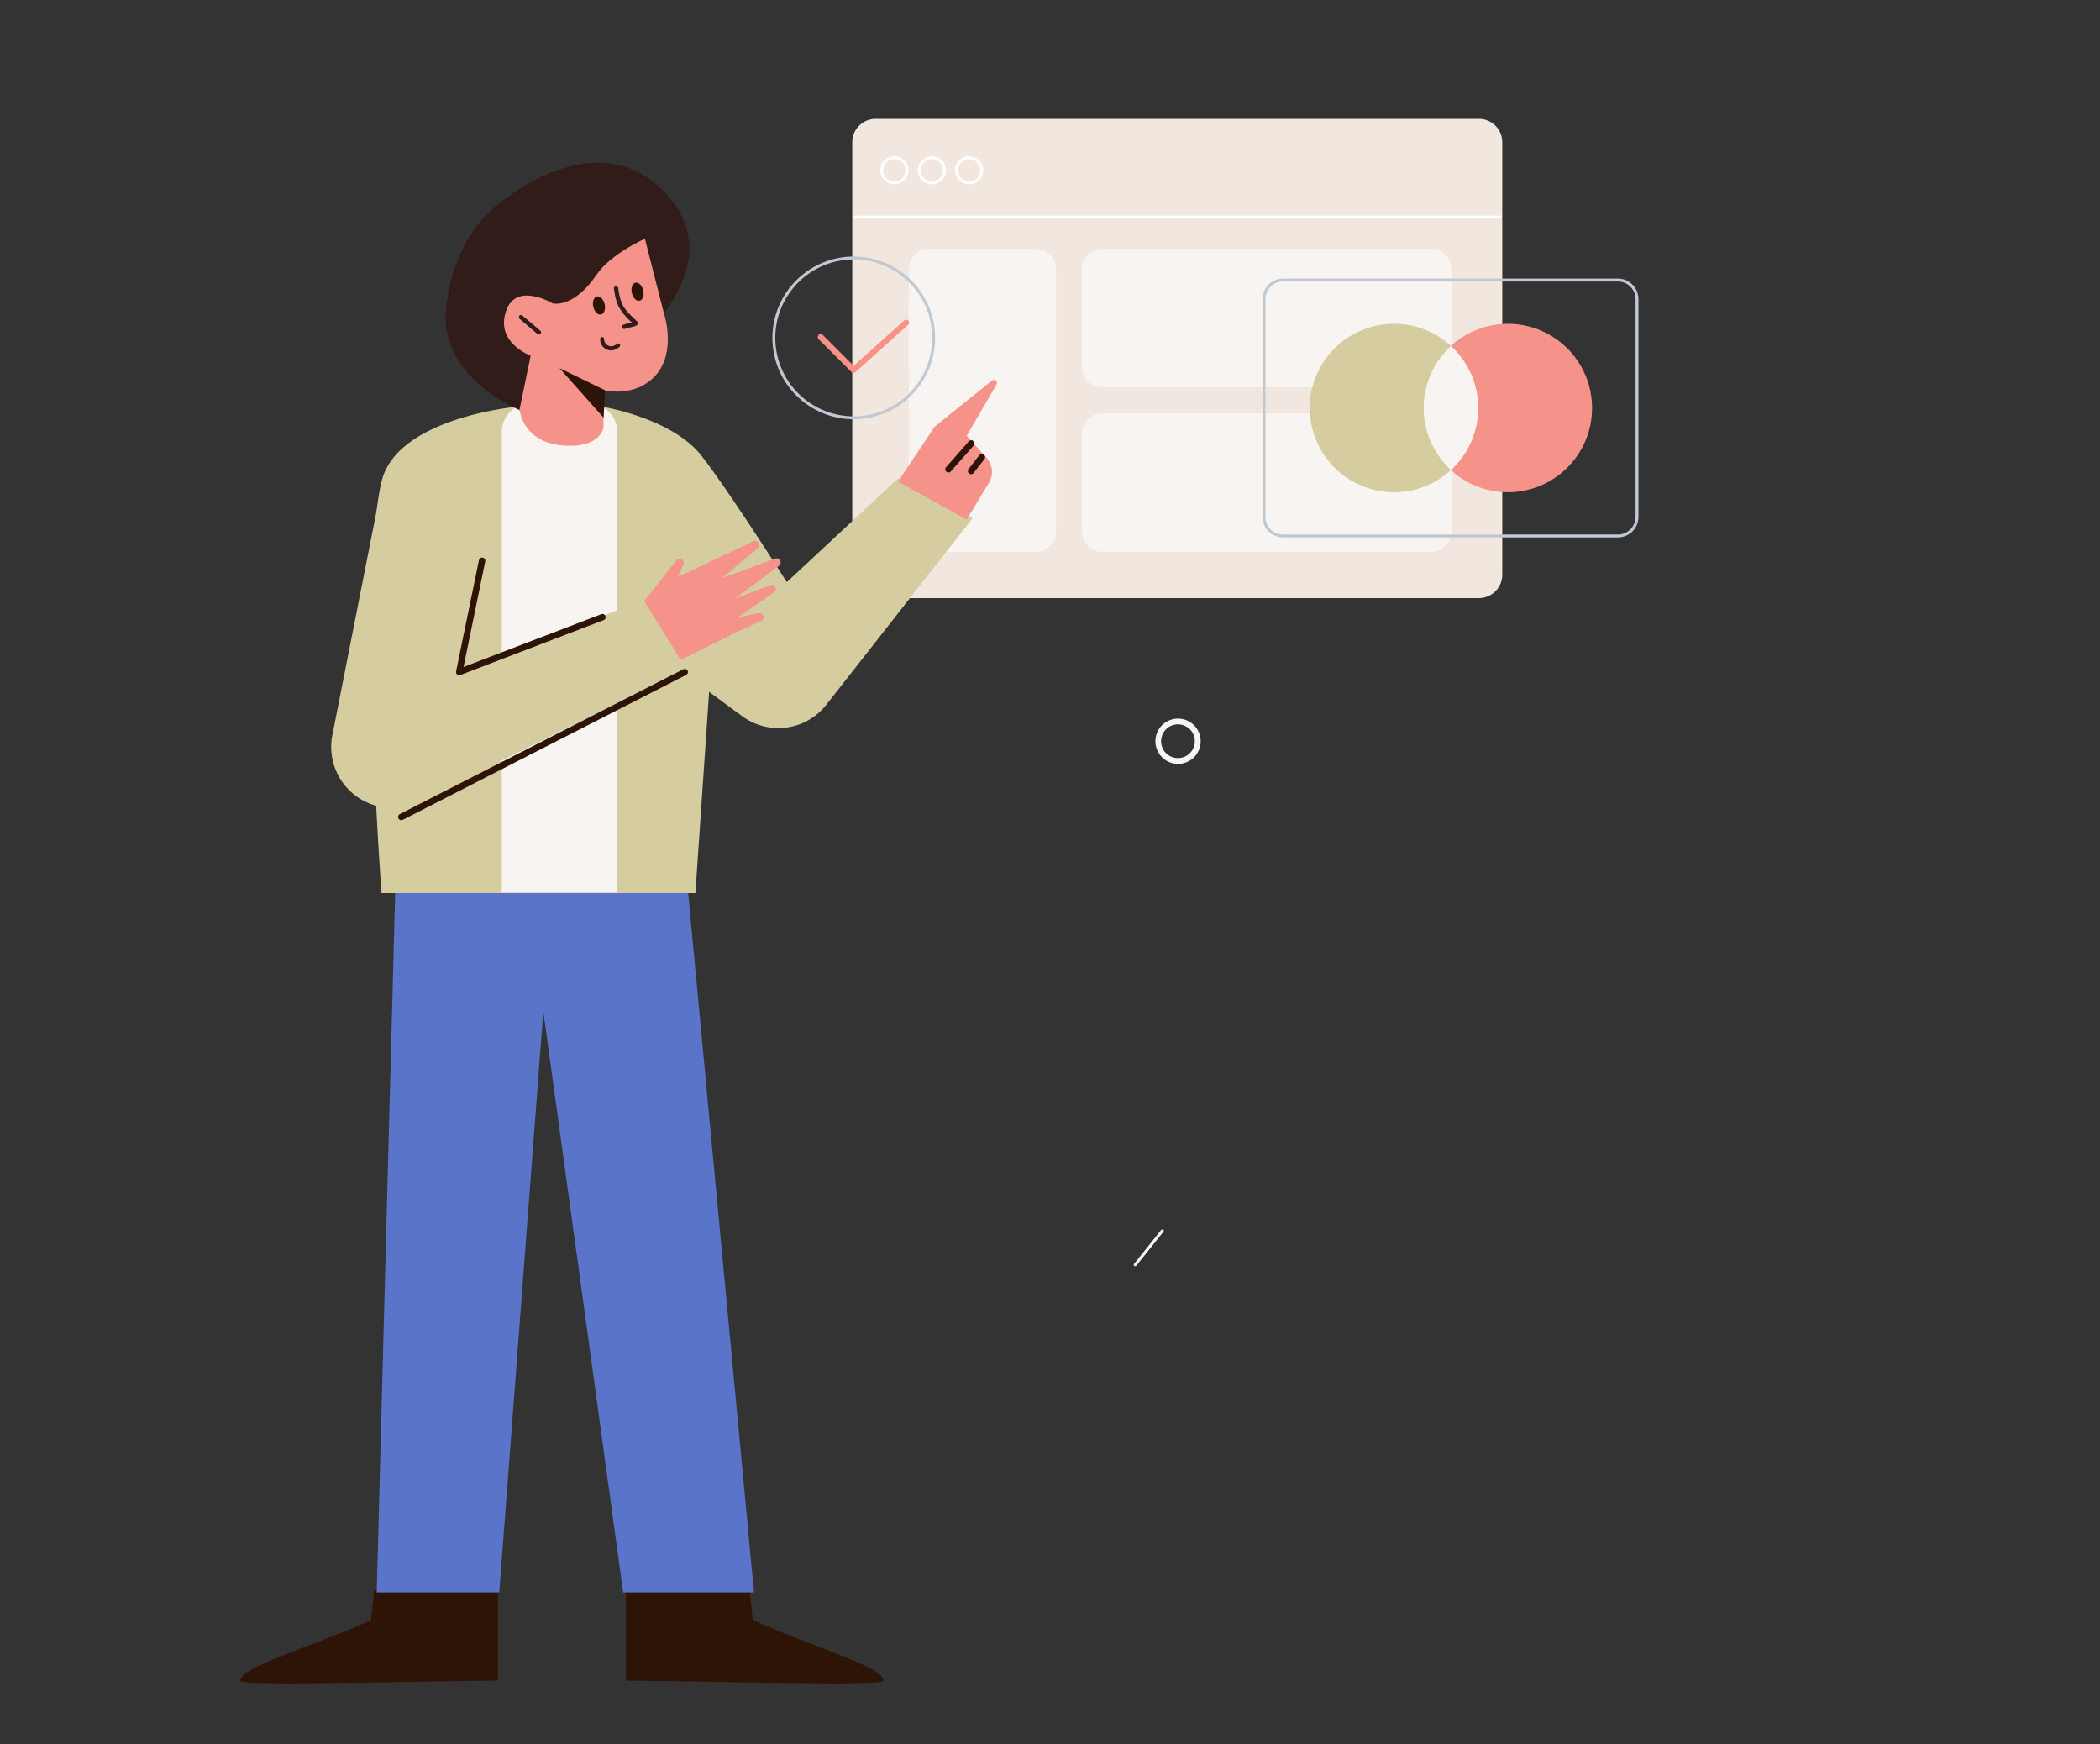 <svg xmlns:inkscape="http://www.inkscape.org/namespaces/inkscape" xmlns:sodipodi="http://sodipodi.sourceforge.net/DTD/sodipodi-0.dtd" xmlns="http://www.w3.org/2000/svg" xmlns:svg="http://www.w3.org/2000/svg" id="Layer_1" data-name="Layer 1" viewBox="0 0 727.57 604.25" sodipodi:docname="DrawKit Vector Illustration People and Technology-06.svg" inkscape:version="1.4 (86a8ad7, 2024-10-11)"><rect x="0" y="0" width="727.57" height="604.25" fill="#333333" stroke="none"/><defs id="defs2"><style id="style1">.cls-1{fill:none;}.cls-2{clip-path:url(#clip-path);}.cls-3{clip-path:url(#clip-path-2);}.cls-18,.cls-4{fill:#f1e7de;}.cls-12,.cls-5{fill:#f8f4f1;}.cls-6,.cls-7{fill:#fff;}.cls-12,.cls-15,.cls-17,.cls-18,.cls-20,.cls-7,.cls-8,.cls-9{fill-rule:evenodd;}.cls-21,.cls-8{fill:#c0c8d3;}.cls-19,.cls-9{fill:#f99184;}.cls-10{fill:#d5cda0;}.cls-11{fill:#f59289;}.cls-13,.cls-15{fill:#2e1407;}.cls-14{fill:#5a74ca;}.cls-16,.cls-17{fill:#311c19;}.cls-20{fill:#ae4f39;}</style><clipPath id="clip-path"><rect class="cls-1" x="83.29" y="41.18" width="519.23" height="542" id="rect1"></rect></clipPath><clipPath id="clip-path-2"><rect class="cls-1" x="83.29" y="41.18" width="519.23" height="542" id="rect2"></rect></clipPath></defs><g class="cls-2" clip-path="url(#clip-path)" id="g45"><g class="cls-3" clip-path="url(#clip-path-2)" id="g44"><path class="cls-4" d="M303.38,41.18h209a8.09,8.09,0,0,1,8.1,8.1V199.11a8.1,8.1,0,0,1-8.1,8.1h-209a8.1,8.1,0,0,1-8.1-8.1V49.28a8.09,8.09,0,0,1,8.1-8.1" id="path2"></path><path class="cls-5" d="M314.85,93.29A7.11,7.11,0,0,1,322,86.18h36.76a7.11,7.11,0,0,1,7.12,7.11v90.77a7.12,7.12,0,0,1-7.12,7.12H322a7.12,7.12,0,0,1-7.12-7.12Z" id="path3"></path><path class="cls-5" d="M374.85,93.29A7.11,7.11,0,0,1,382,86.18H495.73a7.11,7.11,0,0,1,7.12,7.11v33.77a7.12,7.12,0,0,1-7.12,7.12H382a7.12,7.12,0,0,1-7.12-7.12Z" id="path4"></path><path class="cls-5" d="M374.85,150.29a7.11,7.11,0,0,1,7.12-7.11H495.73a7.11,7.11,0,0,1,7.12,7.11v33.77a7.12,7.12,0,0,1-7.12,7.12H382a7.12,7.12,0,0,1-7.12-7.12Z" id="path5"></path><rect class="cls-6" x="295.68" y="74.69" width="224.34" height="1" id="rect5"></rect><path class="cls-7" d="M309.86,62.86A3.86,3.86,0,1,0,306,59a3.85,3.85,0,0,0,3.86,3.86m0,1A4.86,4.86,0,1,0,305,59a4.86,4.86,0,0,0,4.86,4.86" id="path6"></path><path class="cls-7" d="M322.82,62.86A3.86,3.86,0,1,0,319,59a3.86,3.86,0,0,0,3.86,3.86m0,1A4.86,4.86,0,1,0,318,59a4.87,4.87,0,0,0,4.86,4.86" id="path7"></path><path class="cls-7" d="M335.78,62.86A3.86,3.86,0,1,0,331.92,59a3.86,3.86,0,0,0,3.86,3.86m0,1A4.86,4.86,0,1,0,330.92,59a4.87,4.87,0,0,0,4.86,4.86" id="path8"></path><path class="cls-8" d="M295.79,144.24a27.18,27.18,0,1,0-27.18-27.18,27.18,27.18,0,0,0,27.18,27.18m0,1a28.18,28.18,0,1,0-28.18-28.18,28.18,28.18,0,0,0,28.18,28.18" id="path9"></path><path class="cls-9" d="M283.63,116a1,1,0,0,1,1.41,0l10.73,10.73L313.3,111a1,1,0,0,1,1.34,1.49L296.4,128.89a1,1,0,0,1-1.38,0l-11.39-11.39a1,1,0,0,1,0-1.42" id="path10"></path><path class="cls-8" d="M560.55,97.51h-116a6.12,6.12,0,0,0-6.12,6.12v75.43a6.12,6.12,0,0,0,6.12,6.12h116a6.12,6.12,0,0,0,6.11-6.12V103.63a6.12,6.12,0,0,0-6.11-6.12m-116-1a7.12,7.12,0,0,0-7.12,7.12v75.43a7.12,7.12,0,0,0,7.12,7.12h116a7.11,7.11,0,0,0,7.11-7.12V103.63a7.11,7.11,0,0,0-7.11-7.12Z" id="path11"></path><path class="cls-10" d="M512.15,141.35A29.18,29.18,0,1,1,483,112.17a29.17,29.17,0,0,1,29.17,29.18" id="path12"></path><path class="cls-11" d="M551.59,141.35a29.18,29.18,0,1,1-29.18-29.18,29.18,29.18,0,0,1,29.18,29.18" id="path13"></path><path class="cls-12" d="M502.7,162.85a29.17,29.17,0,0,0,0-43,29.15,29.15,0,0,0,0,43" id="path14"></path><path class="cls-13" d="M172.5,582.21V545l-42.94,6.2-.95,10c-21,9.54-45.32,16.21-45.32,21,0,1.91,47.23.48,89.21,0" id="path15"></path><path class="cls-13" d="M216.86,582.21V545l42.93,6.2,1,10c21,9.54,45.31,16.21,45.31,21,0,1.91-47.22.48-89.2,0" id="path16"></path><polygon class="cls-14" points="130.52 551.68 137.35 292.68 236.85 292.68 261.23 551.68 215.91 551.68 188.24 350.38 172.98 551.68 130.52 551.68" id="polygon16"></polygon><path class="cls-10" d="M132.18,166.83c-8.05,34.74,0,142.53,0,142.53H240.93l4.75-69.68,11.49,8.45a21.12,21.12,0,0,0,29.13-4L337,179.5l-25.87-13.73-38.54,35.9S252.54,170,243,157.85C233,145,209.26,141,209.26,141H178.2s-40.93,3.94-46,25.87" id="path17"></path><path class="cls-5" d="M173.85,149.68a10,10,0,0,1,10-10h20a10,10,0,0,1,10,10v159.5h-40Z" id="path18"></path><path class="cls-11" d="M323.82,147.82l-12.68,19L334.9,180l7.7-12.7a7.38,7.38,0,0,0-.85-8.8L334.9,151l10.34-17.78a1.06,1.06,0,0,0-1.58-1.35Z" id="path19"></path><path class="cls-15" d="M337.22,152.8a1.11,1.11,0,0,1,.1,1.56l-7.92,9a1.11,1.11,0,0,1-1.66-1.47l7.92-9a1.11,1.11,0,0,1,1.56-.1m3.64,4.71a1.11,1.11,0,0,1,.2,1.55l-3.7,4.75a1.11,1.11,0,1,1-1.75-1.36l3.7-4.75a1.1,1.1,0,0,1,1.55-.19" id="path20"></path><path class="cls-11" d="M234.33,194.13,220.4,211.8l11.26,18.87,23.81-11.84,8.21-3.71a1.43,1.43,0,0,0-.88-2.7l-7.2,1.46,12.54-8.63a1.43,1.43,0,0,0-1.32-2.52l-12.38,4.76L269.92,196a1.44,1.44,0,0,0-1.35-2.5l-18.4,6.8,12.39-10.44A1.43,1.43,0,0,0,261,187.5L234.9,199.87l1.87-4.28a1.43,1.43,0,0,0-2.44-1.46" id="path21"></path><path class="cls-10" d="M159.21,231.76l10.9-55.41A19.36,19.36,0,0,0,166.6,161c-10.06-13.42-31.27-8.59-34.52,7.87l-16.93,85.79a21.11,21.11,0,0,0,30.09,23l92.52-45.89L223.09,208Z" id="path22"></path><path class="cls-15" d="M238.22,232.31a1.11,1.11,0,0,1-.48,1.49L139.55,284a1.11,1.11,0,1,1-1-2l98.19-50.15a1.11,1.11,0,0,1,1.49.48" id="path23"></path><path class="cls-15" d="M167.25,193.19a1.11,1.11,0,0,1,.86,1.31l-7.51,36.56,47.73-18.28a1.1,1.1,0,1,1,.79,2.06l-49.62,19a1.11,1.11,0,0,1-1.48-1.26l7.92-38.54a1.12,1.12,0,0,1,1.31-.86" id="path24"></path><path class="cls-16" d="M154.56,106.53c2.86-25.76,18.12-35.78,18.12-35.78s34.25-30,58.39-3.32-15.93,56.27-15.93,56.27l-32.25,19.58s-31.2-11-28.33-36.75" id="path25"></path><path class="cls-11" d="M209.13,135.17s11,2.86,18.12-5.25,2.87-21,2.87-21L223.44,82.7s-11.79,5.18-16.7,12.4c-8.11,11.93-15.26,10-15.26,10s-14.31-8.59-16.7,4.77c-1.68,9.43,9.07,13.35,9.07,13.35L180,141.85s.95,11,14.31,12.4c13.75,1.47,14.79-6.2,14.79-6.2Z" id="path26"></path><polygon class="cls-13" points="209.13 144.71 209.6 135.17 193.86 127.54 209.13 144.71" id="polygon26"></polygon><path class="cls-17" d="M179.93,109.4a.77.77,0,0,1,1.06-.09l6.2,5.25a.75.75,0,0,1,.09,1.06.76.76,0,0,1-1.06.09l-6.2-5.25a.75.75,0,0,1-.09-1.06" id="path27"></path><path class="cls-17" d="M209.28,117.49a.67.67,0,0,0-1.34-.13l.66.07a3.21,3.21,0,0,0-.66-.06h0v0a.34.34,0,0,1,0,.09c0,.07,0,.18,0,.3a4.27,4.27,0,0,0,.19,1,3.75,3.75,0,0,0,2,2.25,3.66,3.66,0,0,0,3.21,0,4.71,4.71,0,0,0,.94-.57c.12-.08.2-.16.27-.21l.07-.07,0,0h0s0,0-.47-.48l.48.48a.67.67,0,0,0-.95-1h0l0,0-.19.16a4,4,0,0,1-.69.41,2.31,2.31,0,0,1-2.06,0,2.46,2.46,0,0,1-1.32-1.46,2.61,2.61,0,0,1-.12-.63,1.36,1.36,0,0,1,0-.18v0" id="path28"></path><path class="cls-17" d="M213.29,99.13a.76.76,0,0,1,.87.61c.05.26.09.51.13.75a17.75,17.75,0,0,0,1.35,5c.77,1.54,2.11,3.13,5,5.74a.94.94,0,0,1,.29,1,1.09,1.09,0,0,1-.54.59,5,5,0,0,1-1.15.39l-.7.16a14.82,14.82,0,0,0-1.94.54.74.74,0,0,1-1-.41.75.75,0,0,1,.41-1,16.74,16.74,0,0,1,2.26-.63l.58-.14.09,0a20.54,20.54,0,0,1-4.63-5.57,19.12,19.12,0,0,1-1.48-5.38c0-.26-.09-.52-.14-.79a.76.76,0,0,1,.61-.87m6.36,12.37s0,0,0,0h0" id="path29"></path><path class="cls-13" d="M220.16,97.94c1.09-.25,2.29.94,2.69,2.66s-.16,3.33-1.25,3.58-2.29-.94-2.69-2.67.16-3.32,1.25-3.57" id="path30"></path><path class="cls-13" d="M206.8,102.71c1.09-.25,2.29.94,2.69,2.66s-.16,3.33-1.25,3.58-2.29-.94-2.69-2.67.17-3.32,1.25-3.57" id="path31"></path><path class="cls-12" d="M405.72,262.1a5.84,5.84,0,1,0-2.92-7.73,5.83,5.83,0,0,0,2.92,7.73m-.83,1.82A7.84,7.84,0,1,0,401,253.55a7.85,7.85,0,0,0,3.91,10.37" id="path40"></path><path class="cls-12" d="M403,426a.49.49,0,0,1,.08.7l-9.38,11.78a.5.5,0,0,1-.79-.62l9.39-11.78a.49.49,0,0,1,.7-.08" id="path43"></path></g></g></svg>